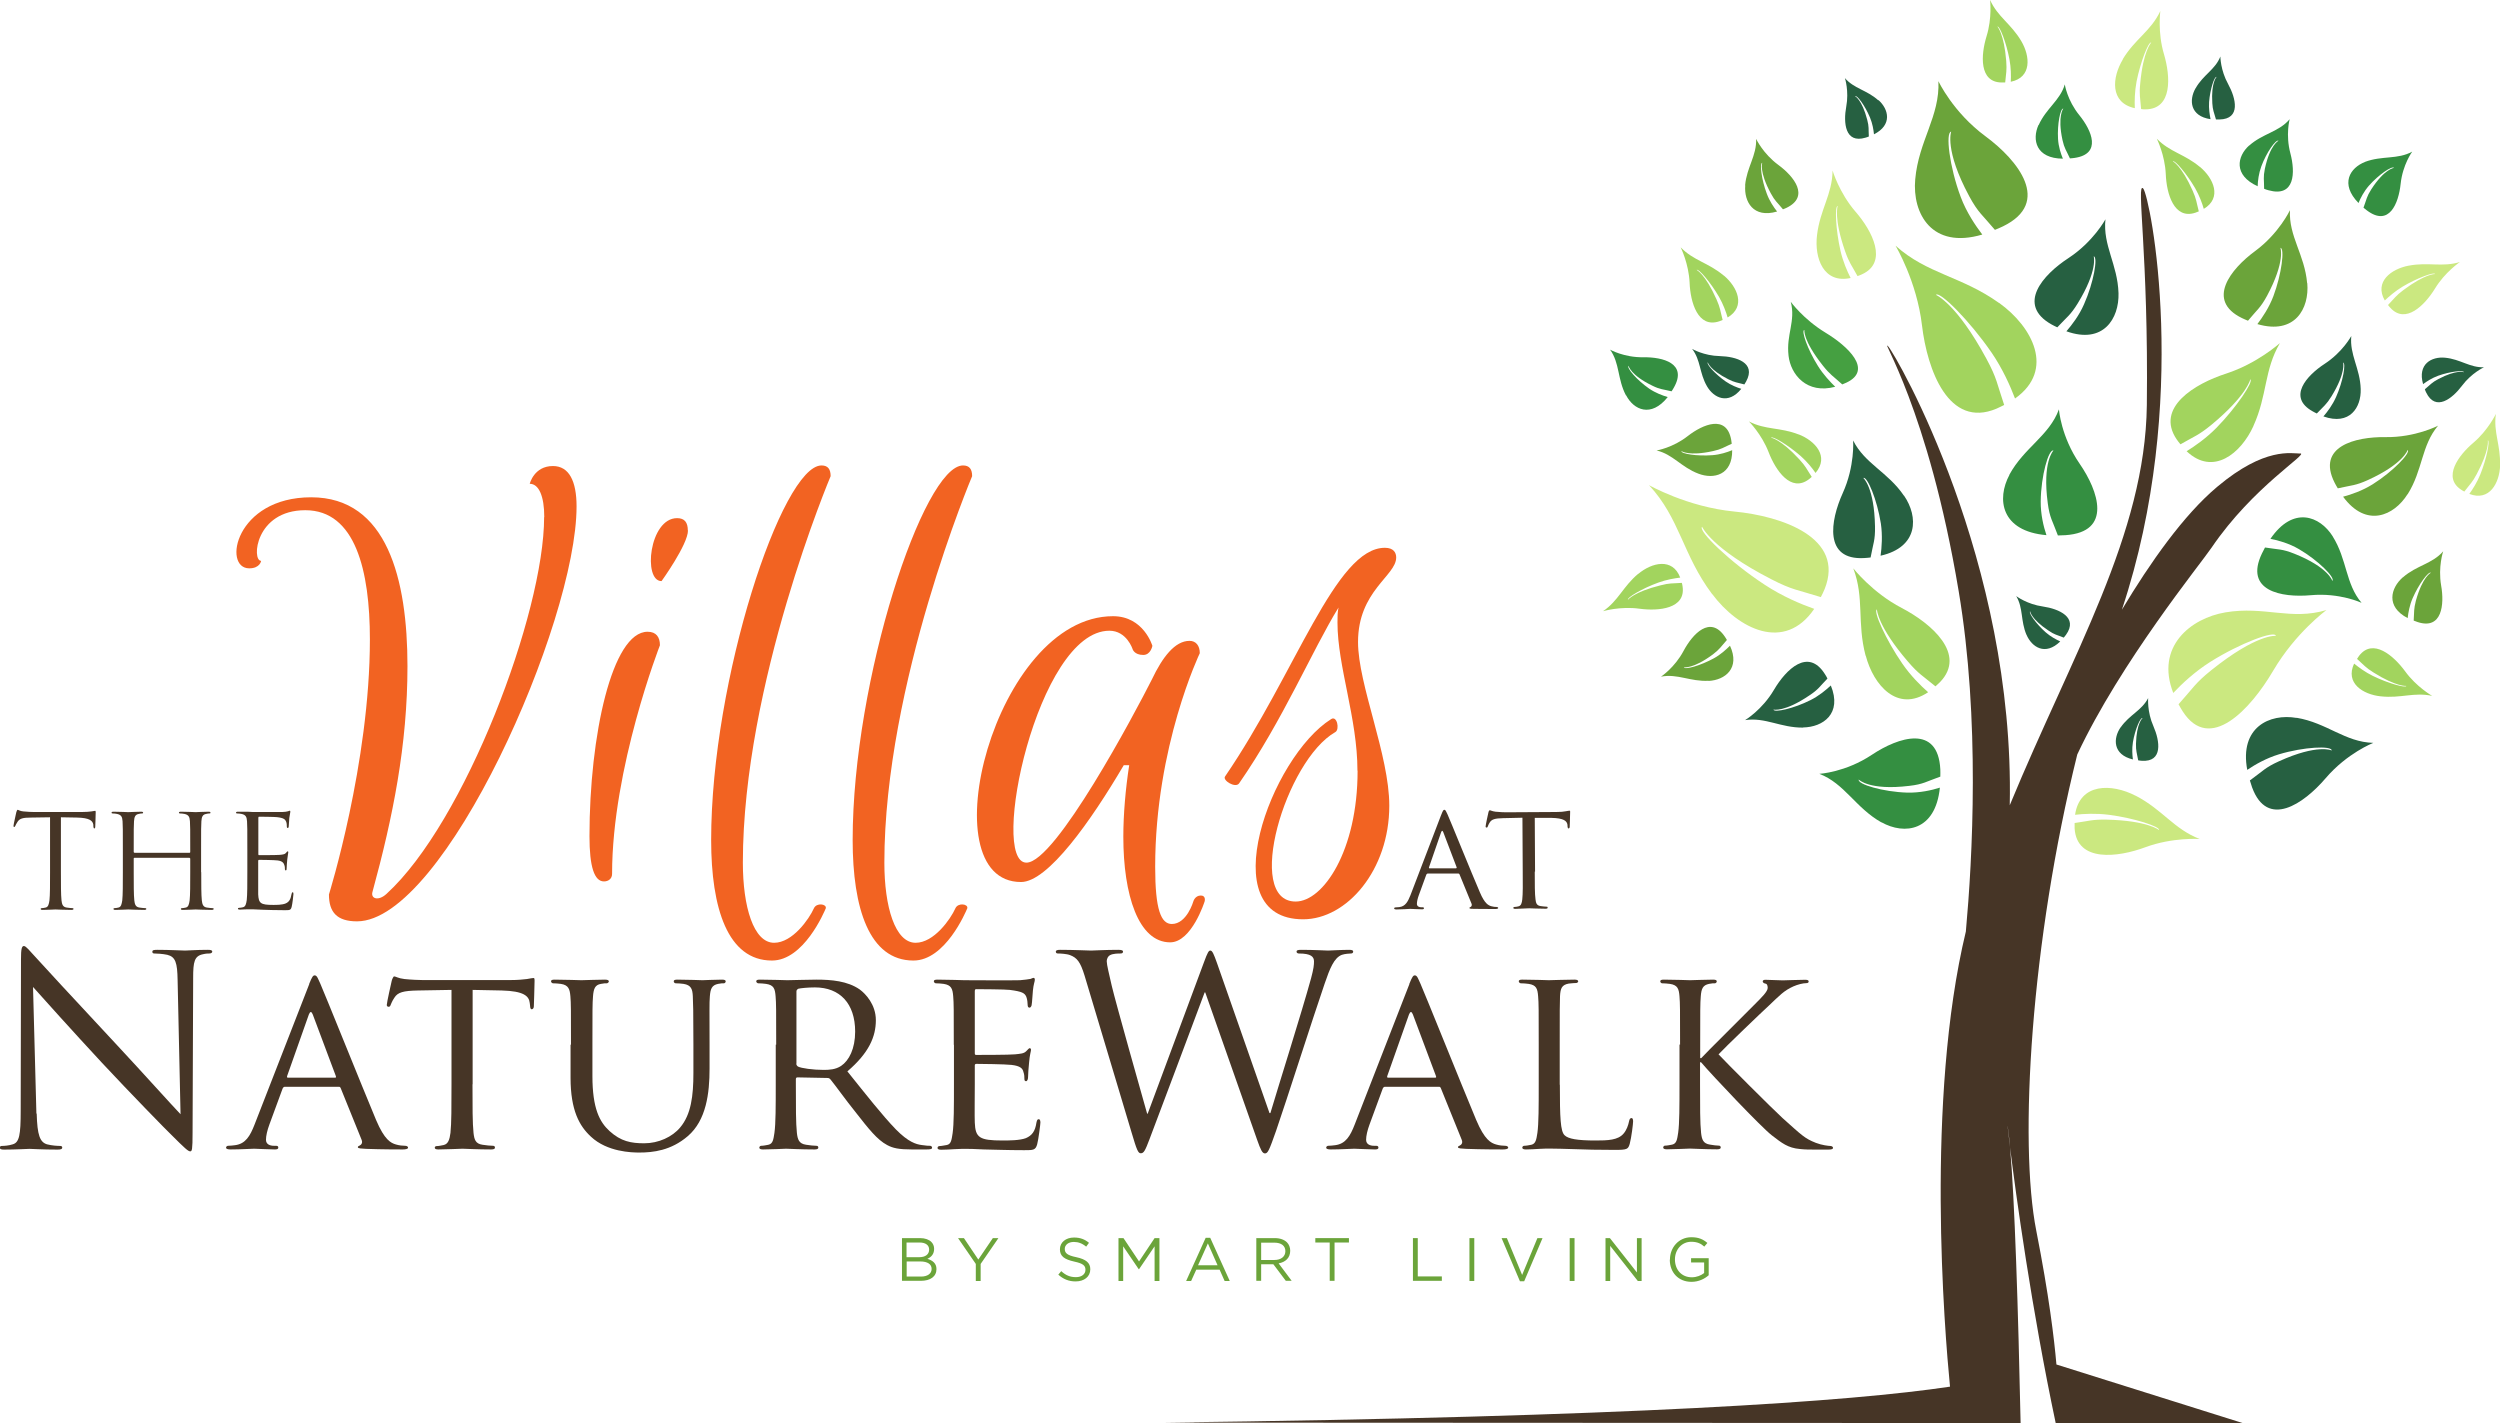 <?xml version="1.0" encoding="UTF-8"?><svg id="Layer_2" xmlns="http://www.w3.org/2000/svg" viewBox="0 0 170.32 96.95"><defs><style>.cls-1{fill:#463526;}.cls-1,.cls-2,.cls-3,.cls-4,.cls-5,.cls-6,.cls-7,.cls-8{stroke-width:0px;}.cls-2{fill:#a2d45e;}.cls-3{fill:#45a041;}.cls-4{fill:#cbe880;}.cls-5{fill:#6ba43a;}.cls-6{fill:#f26322;}.cls-7{fill:#348f41;}.cls-8{fill:#266041;}</style></defs><g id="Layer_1-2"><path class="cls-6" d="M37.08,35.23c0-1.43-.37-2.27-.99-2.27,0,0,.29-1.21,1.58-1.21,1.1,0,1.61,1.03,1.61,2.75,0,7.92-9.02,28.27-14.96,28.27-1.36,0-1.91-.62-1.91-1.83,0,0,2.79-8.95,2.79-17.38,0-4.69-.99-8.8-4.4-8.8s-3.67,3.45-3.01,3.45c0,0-.07.51-.81.51-1.83,0-.95-4.84,4.22-4.84s6.56,5.57,6.56,11.51c0,5.35-.99,10.27-2.38,15.36-.15.48.4.66.95.15,5.35-4.88,10.74-19.14,10.74-25.67Z"/><path class="cls-6" d="M44.12,43.04c.59,0,.84.37.84.92,0,0-3.26,8.36-3.26,15.58,0,.33-.26.51-.55.51-.66,0-.99-.99-.99-3.08,0-6.86,1.54-13.93,3.96-13.93ZM46.87,36.14c0,.95-1.8,3.45-1.8,3.45-1.28,0-.84-4.29,1.06-4.29.51,0,.73.29.73.84Z"/><path class="cls-6" d="M56.26,61.88c-.11.26-1.5,3.56-3.67,3.56-3.01,0-4.14-3.56-4.14-8.21,0-10.96,4.84-25.52,7.52-25.52.44,0,.62.26.62.73,0,0-5.98,14.15-5.98,26.33,0,3.01.73,5.46,2.13,5.46,1.25,0,2.38-1.61,2.71-2.35.18-.4.88-.3.81,0Z"/><path class="cls-6" d="M65.9,61.88c-.11.26-1.5,3.56-3.67,3.56-3.01,0-4.14-3.56-4.14-8.21,0-10.96,4.84-25.52,7.52-25.52.44,0,.62.26.62.73,0,0-5.98,14.15-5.98,26.33,0,3.01.73,5.46,2.13,5.46,1.25,0,2.38-1.61,2.71-2.35.18-.4.88-.3.81,0Z"/><path class="cls-6" d="M79.83,62.95c1.03,0,1.47-1.54,1.47-1.54,0,0,.11-.4.51-.4.37,0,.26.4.26.4,0,0-.88,2.79-2.35,2.79-2.16,0-3.19-3.23-3.19-7.19,0-1.54.15-3.26.4-4.88h-.37c-2.24,3.81-5.17,7.96-7,7.96-6.38,0-1.8-18.11,6.27-18.11,2.09,0,2.68,2.02,2.68,2.02,0,0-.11.62-.62.62-.62,0-.73-.4-.73-.4,0,0-.4-1.25-1.58-1.25-4.91,0-8.21,15.8-5.65,15.8,1.98,0,7.41-10.23,8.54-12.47.73-1.54,1.58-2.64,2.57-2.64.44,0,.7.33.7.84,0,0-3.04,6.34-3.04,14.56,0,2.93.4,3.89,1.14,3.89Z"/><path class="cls-6" d="M92.48,52.5c0-3.56-1.36-7.11-1.36-10.08,0-.37,0-.7.07-1.03-1.8,2.93-3.78,7.66-6.78,11.99-.26.33-1.14-.22-.95-.48,4.84-7.08,7.52-15.58,10.89-15.58.59,0,.77.33.77.66,0,1.25-2.6,2.27-2.6,5.76,0,2.9,2.13,7.7,2.13,11.15,0,4.4-2.9,7.74-5.87,7.74-6.27,0-2.2-11.07,1.91-13.64.4-.26.59.7.29.88-3.41,1.94-6.23,11.55-2.71,11.55,1.87,0,4.22-3.45,4.22-8.91Z"/><path class="cls-1" d="M4.15,59.42c0,.85,0,1.54.04,1.92.03.26.08.45.35.49.12.02.32.04.4.04.05,0,.07.03.07.05,0,.04-.04.07-.14.07-.49,0-1.04-.03-1.09-.03-.04,0-.6.03-.87.03-.1,0-.14-.02-.14-.07,0-.03.02-.05.07-.05.08,0,.19-.02.27-.04.18-.04.22-.23.26-.49.04-.37.04-1.07.04-1.92v-3.74l-1.31.02c-.55,0-.76.07-.9.28-.1.15-.12.21-.15.27-.03.07-.05.09-.09.09-.03,0-.04-.03-.04-.08,0-.09.18-.85.19-.92.02-.05.05-.17.09-.17.06,0,.15.09.39.11.26.03.59.04.7.04h3.31c.28,0,.49-.02.63-.04.13-.02.21-.04.25-.04.04,0,.04.05.04.11,0,.27-.03.88-.03.97,0,.08-.03.12-.06.12-.04,0-.06-.03-.07-.15v-.1c-.04-.27-.25-.47-1.1-.49l-1.11-.02v3.74Z"/><path class="cls-1" d="M13.71,59.42c0,.85,0,1.54.04,1.92.03.26.08.45.34.49.12.02.32.04.4.04.05,0,.07.03.07.05,0,.04-.04.07-.14.07-.49,0-1.04-.03-1.09-.03s-.6.03-.87.03c-.1,0-.14-.02-.14-.07,0-.03.02-.05.07-.05.08,0,.19-.02.27-.04.18-.04.22-.23.26-.49.04-.37.04-1.07.04-1.92v-.93s-.03-.05-.05-.05h-3.75s-.05,0-.05.05v.93c0,.85,0,1.54.04,1.92.03.26.08.45.35.49.12.02.32.04.4.04.05,0,.07.03.07.05,0,.04-.04.07-.14.07-.49,0-1.04-.03-1.09-.03s-.6.03-.87.03c-.1,0-.14-.02-.14-.07,0-.03.02-.05.07-.05.08,0,.19-.02.27-.04.18-.04.22-.23.26-.49.04-.37.04-1.07.04-1.92v-1.56c0-1.38,0-1.62-.02-1.91-.02-.3-.09-.44-.38-.5-.07-.02-.22-.03-.3-.03-.04,0-.07-.02-.07-.05,0-.05.04-.07.14-.07.4,0,.95.03,1,.03s.6-.03.87-.03c.1,0,.14.02.14.07,0,.04-.04.05-.07.05-.06,0-.12,0-.22.03-.24.04-.31.19-.33.5-.02.28-.02.53-.02,1.91v.19s.03.05.05.05h3.75s.05,0,.05-.05v-.19c0-1.38,0-1.62-.02-1.91-.02-.3-.09-.44-.38-.5-.07-.02-.22-.03-.3-.03-.04,0-.07-.02-.07-.05,0-.05.04-.07.14-.07.4,0,.95.03,1,.03s.6-.03.87-.03c.1,0,.14.02.14.07,0,.04-.04.05-.07.05-.06,0-.11,0-.22.03-.24.04-.31.19-.33.5-.02.28-.02.53-.02,1.91v1.56Z"/><path class="cls-1" d="M16.85,57.86c0-1.38,0-1.62-.02-1.91-.02-.3-.09-.44-.38-.5-.07-.02-.22-.03-.3-.03-.04,0-.07-.02-.07-.05,0-.05.04-.07.14-.07.2,0,.44,0,.64,0l.36.02c.06,0,1.82,0,2.02,0,.17,0,.31-.03.38-.05.04,0,.08-.04.12-.04.03,0,.04.04.04.08,0,.06-.04.17-.07.42,0,.09-.03.48-.04.58,0,.05-.03.1-.06.1-.05,0-.07-.04-.07-.12,0-.06,0-.21-.05-.32-.06-.14-.15-.25-.63-.3-.15-.02-1.11-.03-1.21-.03-.04,0-.05.03-.05.09v2.44c0,.06,0,.09.05.09.11,0,1.2,0,1.41-.02.21-.02.34-.04.41-.12.06-.07.1-.12.13-.12.03,0,.04.02.04.07s-.04.2-.07.49c-.02.18-.04.5-.04.57,0,.07,0,.17-.06.17-.04,0-.06-.04-.06-.08,0-.09,0-.18-.04-.29-.04-.12-.12-.27-.46-.31-.24-.03-1.11-.04-1.26-.04-.04,0-.06.03-.06.06v.78c0,.3,0,1.32,0,1.51.03.61.16.72,1.02.72.23,0,.62,0,.85-.1.23-.1.34-.27.4-.63.02-.1.04-.13.08-.13.05,0,.05.07.05.13,0,.07-.07.67-.12.86-.06.23-.13.23-.48.23-.66,0-1.15-.02-1.49-.03-.34-.02-.56-.03-.69-.03-.02,0-.17,0-.35,0-.18,0-.38.02-.51.02-.1,0-.14-.02-.14-.07,0-.03.02-.05.07-.05.08,0,.19-.02.27-.04.18-.04.22-.23.26-.49.04-.37.04-1.07.04-1.92v-1.56Z"/><path class="cls-5" d="M61.45,84.35h1.24c.33,0,.6.1.76.26.12.12.19.28.19.47h0c0,.39-.23.58-.46.68.35.11.62.3.62.7h0c0,.51-.42.8-1.06.8h-1.29v-2.92ZM62.63,85.65c.4,0,.67-.18.67-.52h0c0-.29-.23-.48-.65-.48h-.89v1h.86ZM62.75,86.97c.44,0,.72-.2.72-.52h0c0-.32-.27-.51-.78-.51h-.92v1.03h.98Z"/><path class="cls-5" d="M66.48,86.11l-1.21-1.76h.4l.98,1.46.99-1.46h.38l-1.21,1.76v1.16h-.33v-1.15Z"/><path class="cls-5" d="M72.1,86.84l.2-.24c.3.28.6.41,1,.41s.65-.21.65-.5h0c0-.28-.15-.43-.76-.56-.67-.15-.98-.36-.98-.84h0c0-.47.4-.8.96-.8.42,0,.73.12,1.02.36l-.19.26c-.27-.22-.54-.32-.84-.32-.38,0-.62.21-.62.47h0c0,.28.15.44.79.57.65.14.95.38.95.82h0c0,.51-.42.83-1,.83-.46,0-.84-.15-1.19-.47Z"/><path class="cls-5" d="M76.21,84.35h.33l1.06,1.59,1.06-1.59h.33v2.92h-.33v-2.36l-1.06,1.56h-.02l-1.06-1.56v2.36h-.32v-2.92Z"/><path class="cls-5" d="M82.14,84.33h.31l1.33,2.94h-.35l-.34-.77h-1.59l-.35.77h-.34l1.33-2.94ZM82.95,86.2l-.66-1.49-.67,1.49h1.33Z"/><path class="cls-5" d="M85.6,84.35h1.25c.36,0,.65.11.83.29.14.14.22.35.22.57h0c0,.49-.33.78-.79.86l.89,1.19h-.4l-.85-1.13h-.83v1.13h-.33v-2.92ZM86.82,85.84c.44,0,.75-.22.75-.6h0c0-.37-.28-.58-.75-.58h-.9v1.18h.89Z"/><path class="cls-5" d="M90.59,84.65h-.98v-.3h2.29v.3h-.98v2.61h-.33v-2.61Z"/><path class="cls-5" d="M96.26,84.35h.33v2.61h1.64v.3h-1.97v-2.92Z"/><path class="cls-5" d="M100.11,84.35h.33v2.92h-.33v-2.92Z"/><path class="cls-5" d="M102.29,84.35h.37l1.04,2.51,1.04-2.51h.35l-1.25,2.94h-.29l-1.25-2.94Z"/><path class="cls-5" d="M106.94,84.35h.33v2.92h-.33v-2.92Z"/><path class="cls-5" d="M109.37,84.35h.31l1.84,2.34v-2.34h.32v2.92h-.26l-1.88-2.39v2.39h-.32v-2.92Z"/><path class="cls-5" d="M113.77,85.81h0c0-.81.59-1.52,1.46-1.52.49,0,.8.14,1.09.39l-.21.25c-.22-.2-.47-.33-.89-.33-.65,0-1.11.54-1.11,1.2h0c0,.7.45,1.22,1.15,1.22.33,0,.64-.13.84-.29v-.72h-.89v-.29h1.2v1.16c-.27.24-.68.45-1.17.45-.92,0-1.48-.67-1.48-1.5Z"/><path class="cls-1" d="M2.5,75.87c.04,1.47.22,1.94.7,2.09.34.09.74.11.9.11.09,0,.14.04.14.11,0,.11-.11.14-.32.14-1.03,0-1.75-.05-1.91-.05s-.92.05-1.73.05c-.18,0-.29-.02-.29-.14,0-.07.05-.11.14-.11.14,0,.47-.02.74-.11.45-.13.54-.65.54-2.29l.02-10.32c0-.7.05-.9.2-.9s.45.4.63.58c.27.31,2.95,3.21,5.72,6.18,1.78,1.91,3.75,4.11,4.32,4.7l-.2-9.15c-.02-1.17-.14-1.57-.7-1.71-.32-.07-.74-.09-.88-.09-.12,0-.14-.05-.14-.13,0-.11.14-.12.36-.12.81,0,1.67.05,1.87.05s.79-.05,1.53-.05c.2,0,.32.02.32.12,0,.07-.07.13-.2.13-.09,0-.22,0-.43.05-.59.12-.67.52-.67,1.6l-.04,10.55c0,1.19-.04,1.28-.16,1.28-.14,0-.36-.2-1.31-1.15-.2-.18-2.79-2.83-4.7-4.88-2.09-2.25-4.12-4.52-4.7-5.17l.23,8.62Z"/><path class="cls-1" d="M21.06,67.04c.2-.5.27-.59.38-.59.16,0,.22.22.38.56.29.65,2.83,6.97,3.8,9.29.58,1.37,1.01,1.57,1.35,1.67.23.07.47.09.63.09.09,0,.2.04.2.13s-.18.12-.36.12c-.23,0-1.4,0-2.5-.04-.31-.02-.56-.02-.56-.11,0-.07.04-.07.11-.11.09-.04.25-.16.14-.41l-1.42-3.51c-.04-.07-.05-.09-.14-.09h-3.66c-.07,0-.12.04-.16.13l-.9,2.45c-.14.38-.23.76-.23,1.03,0,.31.27.41.54.41h.14c.13,0,.16.05.16.13,0,.09-.09.12-.23.12-.38,0-1.24-.05-1.42-.05-.16,0-.95.05-1.6.05-.2,0-.31-.04-.31-.12,0-.07.07-.13.14-.13.11,0,.34-.02.47-.04.72-.09,1.03-.63,1.33-1.4l3.73-9.58ZM22.83,73.42c.07,0,.07-.04.05-.11l-1.57-4.19c-.09-.23-.18-.23-.27,0l-1.48,4.19c-.02.07,0,.11.05.11h3.21Z"/><path class="cls-1" d="M32.19,73.87c0,1.48,0,2.68.07,3.31.05.45.13.74.61.81.22.04.58.07.72.07.11,0,.13.07.13.13,0,.07-.07.12-.25.12-.87,0-1.87-.05-1.96-.05-.07,0-1.17.05-1.64.05-.18,0-.25-.04-.25-.12,0-.05.04-.11.13-.11.14,0,.32-.04.47-.07.32-.07.41-.38.47-.83.07-.63.07-1.84.07-3.31v-6.43l-2.29.04c-.99.02-1.37.12-1.6.49-.18.27-.2.38-.25.48-.04.13-.09.14-.16.14-.04,0-.11-.04-.11-.12,0-.16.31-1.53.34-1.66.02-.09.11-.29.16-.29.11,0,.27.13.7.18.45.05,1.06.07,1.24.07h5.98c.52,0,.88-.04,1.13-.07.23-.04.38-.07.45-.07s.07.09.07.18c0,.47-.05,1.57-.05,1.75,0,.12-.07.2-.14.2s-.11-.05-.12-.27l-.02-.16c-.05-.47-.4-.81-1.91-.85l-1.98-.04v6.43Z"/><path class="cls-1" d="M38.9,71.17c0-2.38,0-2.81-.04-3.29-.04-.48-.12-.77-.65-.85-.13-.02-.4-.04-.54-.04-.05,0-.13-.07-.13-.13,0-.09.07-.12.25-.12.72,0,1.67.04,1.82.04s1.13-.04,1.6-.04c.18,0,.27.04.27.12,0,.05-.07.13-.14.13-.11,0-.2,0-.4.04-.41.07-.5.34-.54.85-.04.49-.04.92-.04,3.29v2.14c0,2.21.49,3.13,1.17,3.75.77.7,1.46.83,2.36.83.97,0,1.91-.43,2.45-1.08.74-.88.9-2.14.9-3.71v-1.93c0-2.38-.02-2.81-.04-3.29-.02-.48-.11-.77-.63-.85-.12-.02-.4-.04-.54-.04-.07,0-.13-.07-.13-.13,0-.09.07-.12.25-.12.7,0,1.62.04,1.71.04.11,0,.86-.04,1.33-.04.18,0,.25.04.25.12,0,.05-.05.13-.12.13-.11,0-.2,0-.4.04-.43.09-.52.34-.56.85-.04.49-.02.92-.02,3.29v1.64c0,1.66-.22,3.51-1.48,4.59-1.15.99-2.38,1.12-3.31,1.12-.52,0-2.18-.04-3.29-1.08-.78-.72-1.39-1.78-1.39-4.02v-2.25Z"/><path class="cls-1" d="M52.88,71.17c0-2.38,0-2.81-.04-3.29-.04-.52-.12-.77-.65-.85-.12-.02-.4-.04-.54-.04-.05,0-.13-.07-.13-.13,0-.09.07-.12.25-.12.72,0,1.78.04,1.87.04.16,0,1.49-.04,1.98-.04,1.01,0,2.12.09,2.95.67.4.29,1.1,1.03,1.1,2.09,0,1.13-.47,2.23-1.94,3.49,1.3,1.62,2.39,3.01,3.31,3.96.85.86,1.37,1.01,1.76,1.06.31.05.47.05.56.05s.14.07.14.13c0,.09-.09.12-.38.12h-.99c-.9,0-1.3-.09-1.69-.3-.68-.36-1.26-1.1-2.16-2.25-.67-.83-1.37-1.82-1.71-2.23-.07-.07-.11-.09-.22-.09l-2.02-.04c-.07,0-.11.04-.11.12v.36c0,1.48,0,2.67.07,3.3.05.45.14.74.63.81.22.04.56.07.7.07.11,0,.13.07.13.13,0,.07-.07.12-.25.12-.87,0-1.87-.05-1.95-.05-.02,0-1.08.05-1.57.05-.16,0-.25-.04-.25-.12,0-.05.04-.13.13-.13.14,0,.34-.04.49-.07.31-.07.34-.36.41-.81.09-.63.09-1.84.09-3.31v-2.7ZM54.25,72.46c0,.09.04.14.11.2.23.12,1.04.23,1.75.23.38,0,.81-.02,1.19-.27.54-.36.96-1.17.96-2.34,0-1.91-1.04-3.01-2.74-3.01-.47,0-.97.05-1.13.09-.07.04-.13.09-.13.18v4.92Z"/><path class="cls-1" d="M64.98,71.17c0-2.38,0-2.81-.04-3.29-.04-.52-.13-.77-.65-.85-.13-.02-.4-.04-.54-.04-.05,0-.13-.07-.13-.13,0-.09.07-.12.25-.12.72,0,1.75.04,1.84.04.11,0,3.42.02,3.78,0,.31-.02.59-.07.72-.09.07-.02.14-.07.22-.07.05,0,.07.07.07.14,0,.11-.09.29-.13.72-.02.14-.05.83-.09,1.01-.02.07-.07.16-.14.16-.09,0-.13-.07-.13-.2,0-.11-.02-.36-.09-.54-.11-.25-.27-.36-1.13-.47-.27-.04-2.11-.05-2.29-.05-.07,0-.09.05-.09.16v4.16c0,.11,0,.16.09.16.2,0,2.29,0,2.65-.04.38-.04.61-.05.77-.22.11-.11.18-.2.23-.2s.09.04.09.12-.09.34-.13.85c-.04.31-.07.88-.07.99,0,.13-.04.29-.14.29-.07,0-.11-.05-.11-.14,0-.14,0-.31-.07-.5-.05-.22-.2-.4-.81-.47-.43-.05-2.12-.07-2.39-.07-.09,0-.11.05-.11.11v1.28c0,.52-.02,2.3,0,2.61.04,1.03.32,1.22,1.89,1.22.42,0,1.17,0,1.59-.16.41-.18.63-.45.72-1.06.04-.18.07-.23.16-.23s.11.13.11.23-.13,1.15-.22,1.48c-.11.4-.27.4-.88.4-1.19,0-2.11-.04-2.75-.05-.67-.04-1.08-.04-1.31-.04-.04,0-.34,0-.68.02-.31.02-.67.04-.92.04-.16,0-.25-.04-.25-.12,0-.05.04-.13.13-.13.14,0,.34-.05.49-.07.31-.05.34-.36.41-.81.09-.63.09-1.84.09-3.31v-2.7Z"/><path class="cls-1" d="M86.48,75.83h.07c.49-1.66,2.14-6.88,2.77-9.18.18-.67.2-.92.2-1.15,0-.32-.2-.54-1.03-.54-.09,0-.16-.05-.16-.13,0-.09.09-.12.31-.12.92,0,1.67.05,1.84.05.13,0,.9-.05,1.46-.05.16,0,.25.04.25.11,0,.09-.05.14-.16.14-.07,0-.41.02-.61.09-.54.2-.83.96-1.17,1.95-.79,2.29-2.61,8.01-3.31,10.03-.47,1.33-.56,1.55-.76,1.55-.18,0-.29-.23-.54-.94l-3.53-10.03h-.04c-.65,1.73-3.12,8.34-3.76,10.01-.29.76-.38.95-.59.95-.18,0-.27-.2-.63-1.42l-3.2-10.68c-.29-.95-.52-1.22-.99-1.4-.23-.09-.68-.11-.81-.11-.09,0-.16-.02-.16-.13,0-.09.11-.12.29-.12.94,0,1.93.05,2.12.05.16,0,.95-.05,1.85-.05.25,0,.32.05.32.12,0,.11-.09.13-.18.13-.14,0-.49,0-.7.11-.11.05-.23.2-.23.43s.16.86.34,1.66c.27,1.15,2.14,7.76,2.41,8.71h.04l3.82-10.28c.27-.74.34-.83.45-.83.13,0,.23.23.45.85l3.58,10.23Z"/><path class="cls-1" d="M96.01,67.04c.2-.5.27-.59.38-.59.16,0,.22.22.38.56.29.65,2.83,6.97,3.8,9.29.58,1.37,1.01,1.57,1.35,1.67.23.07.47.09.63.09.09,0,.2.04.2.13s-.18.12-.36.12c-.23,0-1.4,0-2.5-.04-.3-.02-.56-.02-.56-.11,0-.07.04-.07.11-.11.09-.04.25-.16.14-.41l-1.42-3.51c-.04-.07-.05-.09-.14-.09h-3.66c-.07,0-.12.04-.16.13l-.9,2.45c-.14.38-.23.76-.23,1.03,0,.31.27.41.54.41h.14c.12,0,.16.05.16.13,0,.09-.09.12-.23.12-.38,0-1.24-.05-1.42-.05-.16,0-.96.05-1.6.05-.2,0-.31-.04-.31-.12,0-.07.07-.13.14-.13.11,0,.34-.02.47-.04.72-.09,1.03-.63,1.33-1.4l3.73-9.58ZM97.78,73.42c.07,0,.07-.04.05-.11l-1.57-4.19c-.09-.23-.18-.23-.27,0l-1.48,4.19c-.02.07,0,.11.05.11h3.2Z"/><path class="cls-1" d="M106.27,73.9c0,2.25.04,3.17.32,3.44.25.25.87.36,2.11.36.83,0,1.53-.02,1.91-.47.2-.23.32-.56.38-.86.02-.11.07-.2.16-.2.07,0,.11.07.11.23s-.11,1.08-.23,1.53c-.11.36-.16.41-1.01.41-1.13,0-2.02-.02-2.76-.05-.72-.02-1.26-.04-1.73-.04-.07,0-.34,0-.65.02-.32.02-.67.04-.92.04-.16,0-.25-.04-.25-.12,0-.05.04-.13.13-.13.14,0,.34-.04.49-.07.3-.07.34-.36.41-.81.09-.63.09-1.84.09-3.31v-2.7c0-2.38,0-2.81-.04-3.29-.04-.52-.12-.77-.65-.85-.12-.02-.39-.04-.54-.04-.05,0-.13-.07-.13-.13,0-.09.07-.12.25-.12.72,0,1.71.04,1.8.04.07,0,1.26-.04,1.75-.04.16,0,.25.04.25.12,0,.05-.07.11-.13.11-.11,0-.34.02-.52.04-.47.09-.56.32-.59.86-.02.49-.02.92-.02,3.29v2.74Z"/><path class="cls-1" d="M114.46,71.17c0-2.38,0-2.81-.04-3.29-.04-.52-.13-.77-.65-.85-.13-.02-.4-.04-.54-.04-.05,0-.12-.07-.12-.13,0-.09.07-.12.25-.12.72,0,1.69.04,1.78.04.14,0,1.1-.04,1.57-.04.18,0,.25.04.25.12,0,.05-.05.13-.13.13-.11,0-.2,0-.4.04-.41.09-.52.31-.56.85-.04.49-.04.92-.04,3.29v.92h.07c.25-.29,3.08-3.08,3.67-3.69.45-.45.86-.85.86-1.1,0-.2-.07-.29-.2-.3-.09-.02-.14-.09-.14-.14,0-.07.07-.11.18-.11.32,0,.81.04,1.19.04.09,0,1.13-.04,1.53-.04.16,0,.23.04.23.11s-.04.12-.16.12c-.23,0-.58.09-.88.22-.65.29-.95.63-1.66,1.3-.4.36-3.1,2.95-3.44,3.33.41.45,3.71,3.75,4.36,4.34,1.33,1.19,1.51,1.39,2.27,1.69.41.16.87.21.97.21s.2.05.2.13-.07.12-.34.12h-.81c-.45,0-.74,0-1.1-.04-.83-.07-1.24-.41-1.93-.94-.72-.56-4.05-4.07-4.81-4.97h-.07v1.49c0,1.48,0,2.68.07,3.31.05.45.13.74.61.81.22.04.47.07.61.07.09,0,.12.07.12.13,0,.07-.07.12-.25.12-.77,0-1.73-.05-1.85-.05s-1.08.05-1.57.05c-.16,0-.25-.04-.25-.12,0-.05.04-.13.12-.13.14,0,.34-.04.49-.07.31-.07.34-.36.41-.81.09-.63.09-1.84.09-3.31v-2.7Z"/><path class="cls-1" d="M98.19,55.51c.11-.29.15-.34.21-.34.09,0,.12.12.22.32.17.37,1.63,3.98,2.2,5.3.33.78.58.89.78.95.13.04.27.05.36.05.05,0,.11.02.11.07s-.1.07-.21.07c-.13,0-.8,0-1.43-.01-.18,0-.32,0-.32-.06,0-.04.02-.04.06-.06.05-.02.14-.09.08-.24l-.82-2s-.03-.05-.08-.05h-2.09s-.07.03-.09.08l-.51,1.4c-.08.22-.13.43-.13.59,0,.17.16.24.31.23h.08c.07,0,.09.03.09.07,0,.05-.05.07-.13.07-.21,0-.71-.03-.81-.03-.09,0-.54.04-.92.04-.11,0-.17-.02-.17-.07,0-.04.04-.07.08-.07.06,0,.2-.01.27-.02.41-.05.58-.36.76-.81l2.1-5.49ZM99.21,59.15s.04-.02.03-.06l-.91-2.39c-.05-.13-.1-.13-.15,0l-.83,2.4s0,.06.03.06h1.83Z"/><path class="cls-1" d="M104.56,59.38c0,.84,0,1.53.05,1.89.03.26.08.42.35.46.12.02.33.04.41.04.06,0,.07.04.07.07,0,.04-.04.07-.14.07-.49,0-1.07-.03-1.12-.03-.04,0-.67.03-.94.04-.1,0-.14-.02-.14-.07,0-.03.02-.06.07-.06.08,0,.19-.02.27-.04.19-.04.24-.22.27-.48.04-.36.04-1.05.03-1.89l-.02-3.67-1.31.03c-.56.01-.78.08-.91.28-.1.15-.11.22-.14.28-.02.07-.05.08-.09.08-.02,0-.06-.02-.06-.07,0-.09.17-.88.19-.95,0-.05.06-.16.09-.16.06,0,.15.07.4.1.26.03.61.04.71.04l3.42-.02c.3,0,.5-.02.65-.05.13-.02.21-.04.26-.04s.04.05.04.1c0,.27-.03.9-.03,1,0,.07-.04.11-.08.11s-.06-.03-.07-.15v-.09c-.04-.27-.24-.46-1.1-.48h-1.13s.02,3.66.02,3.66Z"/><path class="cls-1" d="M156.73,30.9c-.62,0-2.42-.47-5.67,2.26-2.29,1.92-4.57,5.16-6.5,8.38,4.73-14.2,1.92-28.2,1.45-28.7-.49-.52.37,4.52.25,14.76-.11,8.82-5.05,16.88-9.34,27.26.35-16.62-7.7-30.6-8.28-31.26-.62-.69,2.71,4.17,4.8,16.67,1.47,8.75.94,18.26.49,23.19-2.76,11.48-1.45,27.21-1.08,31.01-6.75,1.01-21.63,2.06-53.67,2.45l58.48.03c-.16-7.62-.41-15.4-.72-18.79-.19-1.55-.22-1.97-.07-.71.03.21.05.45.07.71.39,3.17,1.47,11.04,3.11,18.79h12.74s-12.69-3.99-12.69-3.99c-.15-1.74-.51-4.73-1.37-9.1-1.2-6.05-.37-19.72,2.79-32.46,2.95-6.29,8.43-13.02,9.15-14.09,2.83-4.17,6.65-6.42,6.04-6.42Z"/><path class="cls-2" d="M127.1,44.67c-.6-2.27-.07-3.92-.84-5.95,0,0,1.3,1.66,3.3,2.7,2.03,1.06,4.44,3.15,2.61,5.05-.11.11-.21.2-.31.29-.89-.74-1.13-.82-1.87-1.68-2.09-2.43-2.12-3.56-2.12-3.56-.27.1.61,2.07,1.73,3.69.57.83,1.25,1.5,1.76,1.95-2.09,1.4-3.72-.47-4.25-2.49Z"/><path class="cls-8" d="M156.46,48.9c2.08.35,3.3,1.66,5.23,1.71,0,0-1.78.69-3.25,2.41-1.5,1.75-3.97,3.46-5.01.62-.06-.17-.1-.32-.15-.47.89-.64,1.02-.87,1.97-1.3,2.66-1.21,3.61-.74,3.61-.74,0-.34-1.91-.25-3.6.26-.86.26-1.63.7-2.16,1.06-.54-2.9,1.52-3.86,3.36-3.54Z"/><path class="cls-3" d="M121.85,24.23c-.17-1.44.5-2.35.15-3.67,0,0,.85,1.18,2.36,2.1,1.54.93,3.25,2.54,1.45,3.4-.1.05-.2.09-.3.13-.63-.57-.82-.65-1.32-1.28-1.39-1.76-1.26-2.43-1.26-2.43-.24.02.21,1.32.92,2.45.36.58.83,1.08,1.18,1.42-1.94.52-3.03-.83-3.18-2.11Z"/><path class="cls-8" d="M144.33,19.97c-.06-1.95-1.08-3.26-.89-5.03,0,0-.82,1.53-2.53,2.65-1.73,1.13-3.54,3.16-1.15,4.51.14.08.27.14.4.2.68-.73.89-.82,1.39-1.63,1.39-2.27,1.09-3.21,1.09-3.21.3.05,0,1.79-.66,3.27-.33.76-.82,1.4-1.2,1.84,2.51.9,3.6-.86,3.55-2.6Z"/><path class="cls-5" d="M164.03,33.67c1.04-1.66.92-3.3,2.07-4.67,0,0-1.54.81-3.58.78-2.07-.03-4.71.64-3.47,3.1.07.14.14.26.22.39.97-.22,1.2-.18,2.06-.57,2.43-1.11,2.7-2.05,2.7-2.05.22.2-1.01,1.48-2.38,2.34-.7.44-1.46.7-2.02.85,1.58,2.15,3.47,1.3,4.39-.17Z"/><path class="cls-2" d="M136.19,20.64c-2.56-1.83-4.88-1.96-7.05-3.9,0,0,1.45,2.42,1.8,5.42.36,3.05,1.82,7.06,5.08,5.68.19-.08.35-.17.52-.25-.5-1.47-.48-1.8-1.21-3.15-2.04-3.78-3.44-4.35-3.44-4.35.25-.29,2.29,1.75,3.79,3.93.76,1.11,1.28,2.29,1.6,3.13,2.75-1.95,1.18-4.89-1.08-6.51Z"/><path class="cls-7" d="M136.89,32.35c1.01-1.86,2.72-2.66,3.38-4.46,0,0,.14,1.86,1.41,3.7,1.29,1.87,2.24,4.65-.96,4.87-.18.01-.35.01-.52.02-.37-1.01-.56-1.19-.69-2.2-.38-2.83.39-3.59.39-3.59-.34-.09-.85,1.73-.87,3.46-.01.88.19,1.72.39,2.31-3.1-.27-3.41-2.45-2.52-4.11Z"/><path class="cls-4" d="M151.61,41.72c2.68-.45,4.46.57,6.89-.16,0,0-2.1,1.53-3.63,4.13-1.55,2.64-4.33,5.64-6.17,2.77-.11-.17-.19-.32-.28-.48,1-1.11,1.12-1.43,2.23-2.32,3.12-2.5,4.4-2.34,4.4-2.34-.06-.39-2.45.5-4.48,1.78-1.04.66-1.92,1.48-2.51,2.11-1.23-3.15,1.18-5.09,3.55-5.49Z"/><path class="cls-8" d="M129.71,33.77c-1.1-1.62-2.66-2.17-3.46-3.76,0,0,.13,1.74-.71,3.59-.85,1.88-1.29,4.57,1.45,4.42.16,0,.3-.03.45-.04.18-.98.32-1.17.3-2.12-.05-2.67-.8-3.3-.8-3.3.28-.12.95,1.51,1.2,3.11.12.82.06,1.62-.02,2.19,2.6-.59,2.58-2.66,1.6-4.09Z"/><path class="cls-5" d="M157.18,19.29c-.17-1.95-1.26-3.19-1.17-4.97,0,0-.74,1.58-2.38,2.79-1.66,1.22-3.36,3.36-.89,4.56.14.07.27.12.41.18.63-.76.85-.87,1.3-1.7,1.26-2.35.91-3.27.91-3.27.3.03.09,1.78-.48,3.3-.29.77-.74,1.44-1.09,1.9,2.56.75,3.55-1.06,3.4-2.79Z"/><path class="cls-2" d="M153.52,29.02c.96-2.11.72-3.81,1.81-5.65,0,0-1.54,1.39-3.66,2.08-2.15.69-4.84,2.32-3.38,4.48.08.12.17.23.26.34.99-.57,1.23-.61,2.1-1.32,2.44-2.02,2.66-3.11,2.66-3.11.24.14-.94,1.91-2.3,3.3-.7.71-1.47,1.25-2.04,1.6,1.8,1.71,3.7.16,4.55-1.71Z"/><path class="cls-8" d="M160.83,26.5c-.04-1.4-.77-2.34-.64-3.61,0,0-.59,1.1-1.82,1.9-1.24.81-2.54,2.27-.82,3.23.1.06.19.1.29.15.49-.52.64-.59,1-1.17,1-1.63.79-2.3.79-2.3.21.03,0,1.28-.48,2.35-.24.54-.59,1.01-.86,1.32,1.8.64,2.58-.62,2.54-1.86Z"/><path class="cls-2" d="M137.7,2.79c-.7-1.18-1.6-1.64-2.12-2.79,0,0,.15,1.22-.24,2.47-.39,1.27-.52,3.13,1.02,3.15.09,0,.17,0,.25,0,.06-.67.12-.8.07-1.47-.15-1.86-.6-2.34-.6-2.34.15-.07.61,1.1.82,2.23.11.58.11,1.13.09,1.53,1.44-.29,1.33-1.74.71-2.78Z"/><path class="cls-2" d="M117.43,18.77c-1.05-.88-2.05-1.01-2.93-1.92,0,0,.55,1.1.61,2.41.05,1.33.56,3.12,2.02,2.63.08-.03.16-.06.23-.09-.17-.65-.15-.8-.42-1.41-.76-1.71-1.35-2-1.35-2,.12-.12.94.83,1.52,1.83.29.51.48,1.03.59,1.41,1.26-.75.67-2.08-.26-2.86Z"/><path class="cls-2" d="M111.61,39.09c-1.05.88-1.35,1.84-2.4,2.55,0,0,1.18-.35,2.48-.17,1.32.18,3.17,0,2.94-1.52-.01-.09-.03-.17-.05-.24-.67.05-.81,0-1.46.17-1.81.45-2.21.98-2.21.98-.09-.14.99-.78,2.07-1.17.55-.2,1.1-.29,1.49-.34-.52-1.37-1.93-1.03-2.86-.25Z"/><path class="cls-2" d="M122.54,29.6c-1.27-.5-2.27-.3-3.39-.89,0,0,.87.87,1.34,2.09.48,1.25,1.52,2.78,2.75,1.85.07-.05.13-.11.19-.16-.37-.57-.4-.71-.85-1.2-1.27-1.38-1.92-1.47-1.92-1.47.07-.15,1.15.49,2.02,1.25.44.39.79.83,1.01,1.15.95-1.12-.02-2.19-1.16-2.63Z"/><path class="cls-2" d="M162.2,47.44c1.36.15,2.27-.3,3.5-.03,0,0-1.07-.61-1.84-1.67-.79-1.08-2.2-2.29-3.14-1.06-.05.07-.1.14-.14.21.5.45.57.58,1.13.93,1.58.99,2.23.91,2.23.91-.03.16-1.24-.17-2.28-.68-.53-.26-.97-.59-1.28-.84-.62,1.33.6,2.1,1.81,2.23Z"/><path class="cls-8" d="M127.96,6.83c-.78-.7-1.65-.79-2.27-1.51,0,0,.29.88.09,1.95-.2,1.08-.09,2.53,1.31,2.11.08-.02.15-.05.23-.08-.03-.53.02-.65-.11-1.14-.36-1.38-.83-1.61-.83-1.61.13-.1.69.66,1.02,1.46.17.41.24.83.27,1.14,1.27-.64,1-1.71.31-2.33Z"/><path class="cls-8" d="M116.29,26.31c-.52-.9-.42-1.78-1.01-2.54,0,0,.8.47,1.89.49,1.1.03,2.5.44,1.79,1.73-.04.07-.08.14-.12.2-.51-.14-.63-.12-1.09-.35-1.27-.64-1.4-1.15-1.4-1.15-.12.1.51.81,1.22,1.3.36.25.77.41,1.06.5-.89,1.11-1.88.62-2.34-.18Z"/><path class="cls-8" d="M149.59,6c.52-.91,1.33-1.26,1.68-2.15,0,0,0,.93.53,1.88.53.97.88,2.38-.59,2.41-.08,0-.16,0-.24,0-.14-.51-.22-.61-.25-1.11-.09-1.42.29-1.79.29-1.79-.15-.05-.44.84-.51,1.71-.03.44.04.87.1,1.17-1.41-.21-1.48-1.31-1.02-2.11Z"/><path class="cls-8" d="M122.85,49.57c-1.53.02-2.58-.72-3.96-.51,0,0,1.17-.7,1.97-2.07.82-1.39,2.33-2.88,3.47-1.06.07.1.12.2.17.3-.54.55-.6.73-1.22,1.14-1.72,1.17-2.46.97-2.46.97.05.23,1.39-.07,2.52-.64.58-.29,1.06-.69,1.39-1,.79,1.93-.54,2.84-1.89,2.86Z"/><path class="cls-8" d="M144.48,49.55c.6-.86,1.43-1.14,1.87-1.99,0,0-.08.93.36,1.92.44,1.01.66,2.45-.8,2.35-.09,0-.16-.02-.24-.03-.09-.52-.16-.63-.15-1.13.04-1.42.45-1.75.45-1.75-.15-.07-.52.8-.66,1.65-.07.44-.04.87,0,1.17-1.38-.33-1.36-1.44-.83-2.2Z"/><path class="cls-5" d="M130.48,12.22c.23-2.62,1.69-4.3,1.58-6.69,0,0,.99,2.12,3.2,3.75,2.24,1.65,4.53,4.52,1.2,6.14-.19.09-.37.17-.55.24-.86-1.03-1.14-1.16-1.75-2.29-1.7-3.16-1.23-4.4-1.23-4.4-.4.04-.12,2.4.65,4.45.39,1.04,1,1.94,1.47,2.56-3.44,1.02-4.78-1.43-4.57-3.76Z"/><path class="cls-5" d="M118.89,12.63c.11-1.24.8-2.03.75-3.17,0,0,.47,1.01,1.52,1.78,1.06.78,2.14,2.14.57,2.91-.09.04-.17.08-.26.11-.4-.49-.54-.55-.83-1.09-.81-1.5-.58-2.08-.58-2.08-.19.02-.06,1.14.31,2.11.18.49.47.92.7,1.21-1.63.48-2.26-.68-2.17-1.78Z"/><path class="cls-5" d="M116.41,46.38c-1.25.07-2.13-.5-3.25-.28,0,0,.93-.61,1.54-1.76.62-1.16,1.81-2.43,2.8-.98.06.08.1.16.15.24-.42.47-.47.61-.95.98-1.36,1.01-1.98.88-1.98.88.05.19,1.13-.11,2.04-.61.46-.25.84-.6,1.1-.86.71,1.54-.34,2.34-1.45,2.4Z"/><path class="cls-5" d="M163.71,39.33c.94-.82,1.99-.91,2.74-1.77,0,0-.36,1.05-.14,2.33.23,1.3.06,3.03-1.6,2.49-.1-.03-.18-.06-.27-.1.04-.63,0-.77.15-1.36.46-1.64,1.02-1.9,1.02-1.9-.15-.12-.83.78-1.24,1.73-.21.48-.3.99-.34,1.36-1.51-.78-1.16-2.05-.33-2.78Z"/><path class="cls-7" d="M110.77,26.93c-.58-1.1-.42-2.2-1.08-3.11,0,0,.95.54,2.27.52,1.34-.02,3.01.42,2.08,2.06-.05.1-.11.18-.16.26-.61-.15-.77-.12-1.3-.38-1.51-.73-1.63-1.36-1.63-1.36-.15.14.57.98,1.41,1.56.43.29.91.47,1.26.57-1.14,1.43-2.32.87-2.83-.11Z"/><path class="cls-7" d="M128.18,56.03c-1.77-1-2.51-2.65-4.23-3.31,0,0,1.78-.1,3.58-1.3,1.82-1.21,4.5-2.08,4.66.99.01.18,0,.34,0,.5-.97.34-1.15.52-2.12.63-2.72.33-3.44-.43-3.44-.43-.09.32,1.65.84,3.31.89.85.02,1.66-.16,2.22-.34-.3,2.97-2.41,3.24-3.98,2.36Z"/><path class="cls-7" d="M138.89,8.52c.51-1.14,1.47-1.69,1.78-2.77,0,0,.16,1.08,1,2.11.84,1.04,1.53,2.63-.34,2.9-.11.02-.21.02-.31.03-.26-.57-.38-.67-.51-1.26-.35-1.64.06-2.13.06-2.13-.2-.04-.42,1.06-.36,2.07.03.52.19,1,.33,1.34-1.83-.01-2.12-1.28-1.66-2.3Z"/><path class="cls-7" d="M153.23,9.92c.93-.83,2.03-.93,2.76-1.8,0,0-.29,1.06.05,2.33.34,1.29.32,3.02-1.5,2.51-.11-.03-.2-.06-.29-.1,0-.63-.07-.77.05-1.36.35-1.64.93-1.91.93-1.91-.17-.12-.82.79-1.17,1.74-.18.49-.24.99-.25,1.36-1.67-.76-1.4-2.04-.58-2.78Z"/><path class="cls-7" d="M161.12,11.03c1.16-.44,2.23-.15,3.22-.7,0,0-.65.88-.79,2.2-.14,1.33-.78,2.94-2.29,1.81-.09-.07-.16-.13-.24-.19.22-.59.21-.75.53-1.25.91-1.41,1.55-1.46,1.55-1.46-.12-.17-1.04.45-1.71,1.21-.34.39-.57.84-.71,1.18-1.28-1.31-.58-2.4.45-2.8Z"/><path class="cls-7" d="M158.92,36.54c.99,1.58.87,3.24,1.97,4.53,0,0-1.49-.7-3.46-.52-2,.18-4.55-.29-3.33-2.84.07-.15.14-.28.21-.41.94.15,1.16.09,1.99.42,2.34.93,2.6,1.86,2.6,1.86.21-.22-.96-1.4-2.28-2.17-.67-.39-1.41-.6-1.94-.7,1.55-2.27,3.37-1.56,4.25-.16Z"/><path class="cls-4" d="M170.32,31.69c.05-1.37-.46-2.24-.28-3.49,0,0-.53,1.11-1.53,1.96-1.02.86-2.12,2.36-.84,3.2.07.05.14.09.22.13.41-.54.54-.61.85-1.2.88-1.65.75-2.29.75-2.29.16.02-.08,1.25-.51,2.32-.22.54-.52,1.01-.75,1.33,1.37.53,2.06-.74,2.1-1.96Z"/><path class="cls-4" d="M164.1,18.1c1.34-.26,2.28.12,3.49-.25,0,0-1.02.69-1.7,1.81-.7,1.14-2.01,2.45-3.04,1.31-.06-.06-.11-.13-.16-.19.47-.49.52-.62,1.05-1.02,1.5-1.12,2.15-1.09,2.15-1.09-.04-.16-1.22.27-2.21.86-.5.3-.92.67-1.21.94-.73-1.27.43-2.14,1.62-2.37Z"/><path class="cls-4" d="M123.79,16.02c.21-1.76,1.04-2.77,1.06-4.4,0,0,.45,1.52,1.57,2.81,1.13,1.3,2.24,3.44.43,4.26-.1.05-.2.08-.3.12-.42-.77-.56-.88-.85-1.7-.79-2.28-.5-3.08-.5-3.08-.21,0-.14,1.62.19,3.06.17.74.46,1.4.69,1.85-1.85.4-2.48-1.36-2.29-2.92Z"/><path class="cls-4" d="M116.64,40.47c-2.01-2.68-2.19-5.16-4.3-7.42,0,0,2.61,1.49,5.81,1.8,3.25.31,7.56,1.78,6.16,5.28-.08.2-.17.37-.26.55-1.58-.5-1.93-.47-3.38-1.22-4.07-2.09-4.71-3.57-4.71-3.57-.3.27,1.91,2.41,4.27,3.95,1.2.79,2.46,1.32,3.37,1.64-2.02,2.97-5.18,1.37-6.96-1.02Z"/><path class="cls-4" d="M145.5,54.21c1.83.95,2.59,2.26,4.36,2.95,0,0-1.84-.13-3.7.56-1.88.7-4.66,1.04-4.82-1.27,0-.13,0-.25,0-.38,1.01-.14,1.19-.25,2.19-.23,2.81.07,3.56.71,3.56.71.09-.23-1.7-.82-3.42-1.04-.87-.11-1.71-.07-2.3,0,.32-2.18,2.5-2.14,4.12-1.3Z"/><path class="cls-4" d="M144.61,4.05c.84-1.4,1.93-1.93,2.57-3.3,0,0-.2,1.45.25,2.95.45,1.52.58,3.74-1.26,3.75-.1,0-.2,0-.3-.02-.06-.8-.14-.96-.06-1.75.2-2.22.75-2.78.75-2.78-.18-.09-.73,1.3-1,2.65-.13.69-.14,1.35-.12,1.82-1.71-.37-1.56-2.09-.81-3.33Z"/><path class="cls-8" d="M166.58,24.37c1.04.1,1.7.69,2.65.65,0,0-.85.39-1.5,1.26-.66.88-1.8,1.78-2.44.46-.04-.08-.07-.15-.09-.22.41-.34.46-.45.91-.69,1.26-.67,1.75-.47,1.75-.47-.01-.16-.95-.05-1.76.24-.41.15-.78.39-1.02.57-.39-1.37.58-1.89,1.5-1.8Z"/><path class="cls-5" d="M115.71,32.27c-1.17-.44-1.74-1.32-2.85-1.58,0,0,1.1-.18,2.12-.98,1.04-.81,2.64-1.48,2.96.24.02.1.03.19.04.28-.58.26-.68.37-1.27.5-1.66.37-2.16,0-2.16,0-.03.19,1.08.36,2.11.28.53-.04,1.01-.2,1.35-.34.02,1.7-1.26,2-2.3,1.6Z"/><path class="cls-2" d="M149.87,11.37c-1.05-.88-2.05-1.01-2.93-1.92,0,0,.55,1.1.61,2.41.05,1.33.56,3.12,2.02,2.63.08-.03.16-.06.23-.09-.17-.65-.15-.8-.42-1.41-.76-1.71-1.35-2-1.35-2,.12-.12.94.83,1.52,1.83.29.51.48,1.03.59,1.41,1.26-.75.67-2.08-.26-2.86Z"/><path class="cls-8" d="M138.06,43.25c-.41-.96-.21-1.82-.7-2.64,0,0,.74.56,1.82.71,1.09.16,2.43.74,1.57,1.93-.05.07-.1.13-.15.19-.49-.2-.62-.19-1.04-.48-1.19-.79-1.25-1.31-1.25-1.31-.13.09.41.86,1.06,1.43.33.29.71.49.99.62-1.02,1-1.94.39-2.3-.46Z"/></g></svg>